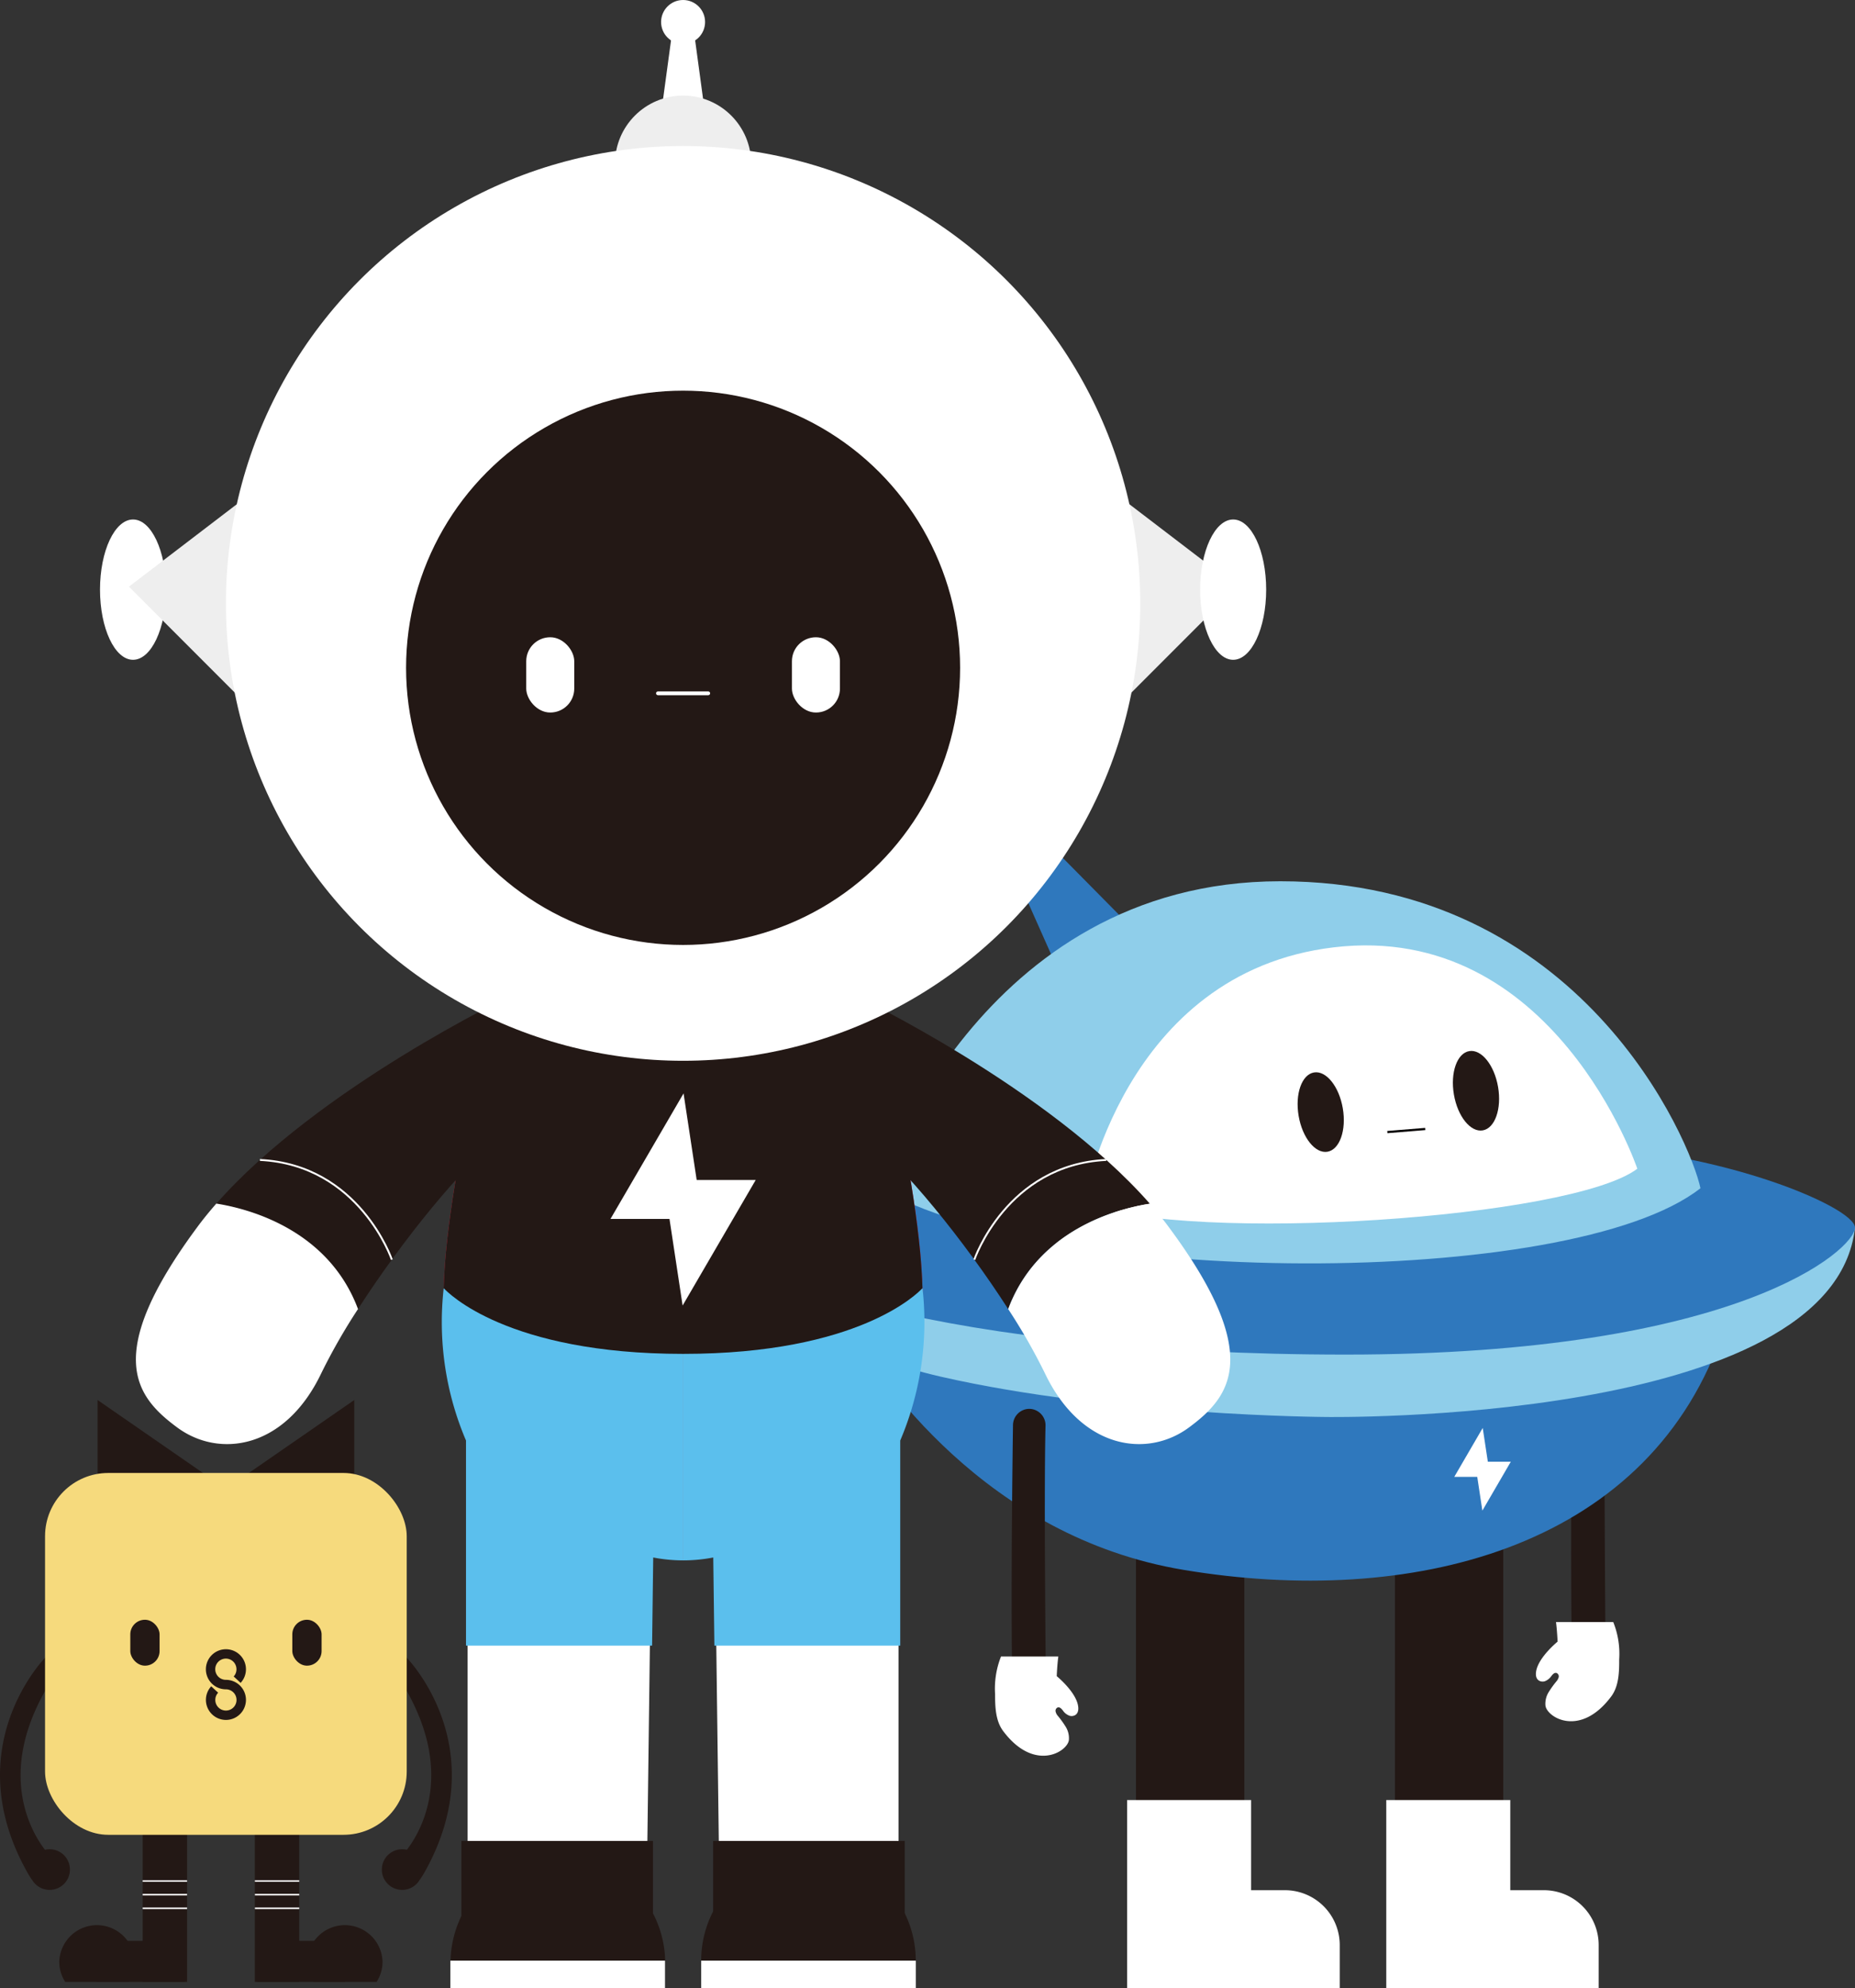 <svg xmlns="http://www.w3.org/2000/svg" viewBox="0 0 312.92 335.24"><rect x="0" y="0" width="312.92" height="335.24" fill="#333333" stroke="none"/><defs><style>.cls-1{fill:#231815;}.cls-10,.cls-12,.cls-2{fill:none;stroke:#fff;}.cls-10,.cls-2,.cls-7{stroke-miterlimit:10;}.cls-2{stroke-width:0.26px;}.cls-3{fill:#f6da7d;}.cls-4{fill:#2f78bd;}.cls-5{fill:#8fceea;}.cls-6,.cls-7{fill:#fff;}.cls-7{stroke:#040000;stroke-width:0.37px;}.cls-8{fill:#e01e39;}.cls-9{fill:#5bbfed;}.cls-10{stroke-width:0.32px;}.cls-11{fill:#eee;}.cls-12{stroke-linecap:round;stroke-linejoin:round;stroke-width:0.64px;}</style></defs><title>pic-robot</title><g id="图层_2" data-name="图层 2"><g id="图层_1-2" data-name="图层 1"><rect class="cls-1" x="24.07" y="305.83" width="7.49" height="28.34"/><rect class="cls-1" x="16.35" y="327.25" width="14.82" height="6.92"/><path class="cls-1" d="M22.7,330.71a6.25,6.25,0,0,1-1,3.46H11a6.26,6.26,0,0,1-1-3.46,6.36,6.36,0,0,1,12.71,0Z"/><rect class="cls-1" x="43" y="305.83" width="7.49" height="28.34" transform="translate(93.48 640) rotate(-180)"/><polygon class="cls-1" points="34.88 248.8 16.46 236.06 16.46 248.8 34.88 248.8"/><polygon class="cls-1" points="41.34 248.8 59.76 236.06 59.76 248.8 41.34 248.8"/><rect class="cls-1" x="43.39" y="327.25" width="14.82" height="6.92" transform="translate(101.6 661.42) rotate(-180)"/><path class="cls-1" d="M67.16,313.14a48.35,48.35,0,0,1,3.69,3.75,11,11,0,0,0,.71-1.1c12.06-21.32-3.1-36.44-3.1-36.44v5.5c10,17.38-.63,28-.63,28A5.65,5.65,0,0,0,67.16,313.14Z"/><path class="cls-1" d="M51.85,330.71a6.26,6.26,0,0,0,1,3.46H63.53a6.25,6.25,0,0,0,1-3.46,6.36,6.36,0,0,0-12.71,0Z"/><line class="cls-2" x1="24.07" y1="317.16" x2="31.56" y2="317.16"/><line class="cls-2" x1="24.07" y1="319.46" x2="31.56" y2="319.46"/><line class="cls-2" x1="24.07" y1="321.76" x2="31.56" y2="321.76"/><line class="cls-2" x1="43" y1="317.16" x2="50.48" y2="317.16"/><line class="cls-2" x1="43" y1="319.46" x2="50.48" y2="319.46"/><line class="cls-2" x1="43" y1="321.76" x2="50.48" y2="321.76"/><circle class="cls-1" cx="67.84" cy="315.23" r="3.43"/><path class="cls-1" d="M9.06,313.14a48.35,48.35,0,0,0-3.69,3.75,8.34,8.34,0,0,1-.71-1.1c-12.06-21.32,3.1-36.44,3.1-36.44v5.5c-10,17.38.63,28,.63,28A6.61,6.61,0,0,1,9.06,313.14Z"/><circle class="cls-1" cx="8.37" cy="315.23" r="3.43"/><rect class="cls-3" x="7.6" y="248.36" width="61.01" height="61.01" rx="10.66"/><rect class="cls-1" x="21.98" y="273.11" width="4.94" height="7.74" rx="2.46"/><rect class="cls-1" x="49.31" y="273.11" width="4.94" height="7.74" rx="2.46"/><path class="cls-1" d="M38.11,290a3.38,3.38,0,0,1-2.48-5.67l1.17,1.08a1.76,1.76,0,0,0-.48,1.21,1.79,1.79,0,1,0,1.79-1.78,3.38,3.38,0,1,1,3.38-3.38,3.35,3.35,0,0,1-.9,2.29l-1.17-1.08a1.75,1.75,0,0,0,.47-1.21,1.79,1.79,0,1,0-1.78,1.78,3.38,3.38,0,1,1,0,6.76Z"/><polygon class="cls-4" points="180.4 167.85 167.56 138.99 170.87 136.14 191.61 157.12 180.4 167.85"/><circle class="cls-5" cx="170.62" cy="139.68" r="5.35"/><path class="cls-1" d="M265.26,219.45c-.12,8.61-.44,50.4,0,63.05h5.61s-.43-50.46-.11-62.94a2.77,2.77,0,0,0-2.77-2.84h0A2.77,2.77,0,0,0,265.26,219.45Z"/><path class="cls-6" d="M259.15,281.7c-.36,1.82,1,2,1.54,1.74a2.38,2.38,0,0,0,.89-.68c.26-.34.58-.8,1-.67a.61.61,0,0,1,.36.68,1.73,1.73,0,0,1-.39.73,16.34,16.34,0,0,0-1.34,1.87,3.72,3.72,0,0,0-.51,2.2c.23,2,5.86,5.47,11.09-1.52,1.29-1.72,1.36-4.09,1.35-6.24a14.32,14.32,0,0,0-1-6.31h-9.66c.18,1.33.27,3.3.27,3.3S259.61,279.35,259.15,281.7Z"/><polyline class="cls-1" points="191.63 252.39 191.63 308 209.91 308 209.91 256.86"/><polyline class="cls-1" points="235.31 256.02 235.31 308 253.58 308 253.58 249.77"/><path class="cls-4" d="M290.18,225.84c-12.95,35.47-52.39,45.22-90.52,38.86-33.3-5.55-51.57-32.36-57-41.74C142.63,223,228.81,230.41,290.18,225.84Z"/><path class="cls-6" d="M226,328v7.28H190.13V303.51h20.92v15.2h5.66A9.25,9.25,0,0,1,226,328Z"/><path class="cls-6" d="M269.68,328v7.28H233.85V303.51h20.92v15.2h5.66A9.25,9.25,0,0,1,269.68,328Z"/><path class="cls-5" d="M312.92,207c-3.68,33.31-89.35,31.92-89.35,31.92s-36-.21-64.79-6.78c-29.72-6.79-36-23.87-36-23.87Z"/><path class="cls-4" d="M261.33,193c26.9,0,51.59,10.41,51.59,14S293.36,228.4,227,228.4s-106.36-13-104.45-22,51.72-13.73,51.72-13.73C193.53,190.94,244.65,192.86,261.33,193Z"/><path class="cls-5" d="M286.85,200.35c-1.6-7.75-20-51.76-70.88-51.76s-67.74,51.66-67.74,51.66C176.78,217,264.92,217.53,286.85,200.35Z"/><path class="cls-6" d="M276.2,197.06S262.14,155.32,225,159.73c-35.65,4.24-42.15,43.21-42.15,43.21C201.43,209.72,265.13,205.45,276.2,197.06Z"/><ellipse class="cls-1" cx="248.99" cy="183.91" rx="3.78" ry="6.78" transform="translate(-27.36 44.44) rotate(-9.67)"/><ellipse class="cls-1" cx="222.79" cy="187.51" rx="3.78" ry="6.78" transform="translate(-28.33 40.09) rotate(-9.67)"/><line class="cls-7" x1="234.03" y1="190.88" x2="240.42" y2="190.36"/><path class="cls-1" d="M170.88,240.3c-.12,8.61-.44,35.37,0,48h5.6s-.43-35.43-.11-47.91a2.77,2.77,0,0,0-2.77-2.84h0A2.77,2.77,0,0,0,170.88,240.3Z"/><path class="cls-6" d="M181.84,287.51c.36,1.83-1,2-1.53,1.74a2.28,2.28,0,0,1-.89-.67c-.26-.35-.58-.8-1-.68a.6.6,0,0,0-.35.68,1.64,1.64,0,0,0,.38.74,15.89,15.89,0,0,1,1.34,1.86,3.68,3.68,0,0,1,.52,2.21c-.24,2-5.86,5.46-11.09-1.52-1.29-1.72-1.36-4.09-1.36-6.24a14.64,14.64,0,0,1,1-6.32h9.67c-.19,1.33-.27,3.31-.27,3.31S181.38,285.16,181.84,287.51Z"/><polygon class="cls-6" points="250.12 240.77 245.32 249.02 251.37 249.02 250.12 240.77"/><polygon class="cls-6" points="250.06 254.71 254.86 246.46 248.81 246.46 250.06 254.71"/><ellipse class="cls-6" cx="22.44" cy="99.42" rx="5.57" ry="11.83"/><polygon class="cls-6" points="121.35 317.8 151.58 317.8 151.58 237.13 120.31 237.13 121.35 317.8"/><rect class="cls-1" x="120.31" y="310.4" width="32.32" height="15.11" transform="translate(272.93 635.91) rotate(-180)"/><path class="cls-1" d="M118.28,330.59h36.2a18.1,18.1,0,0,0-36.2,0Z"/><path class="cls-8" d="M143.76,253.66c-7.33,5.79-23.09,9.27-28.53,9.27S94,259.45,86.71,253.66C80,248.37,74.2,236.72,74.85,217.2c.06-1.95.18-4,.38-6.09,2.21-23.23,11.48-54,11.48-54l22.07-3.37,6.45-1,28.53,4.36s9.27,30.72,11.46,54S151.11,247.85,143.76,253.66Z"/><polygon class="cls-6" points="109.11 317.8 78.88 317.8 78.88 237.13 110.15 237.13 109.11 317.8"/><path class="cls-9" d="M74.85,217.2a50.88,50.88,0,0,0,3.76,25.69v34.58H110l.19-14.86a26.68,26.68,0,0,0,5.08.49v-37Z"/><path class="cls-9" d="M155.62,217.2a51,51,0,0,1-3.76,25.69v34.58H120.51l-.19-14.86a26.73,26.73,0,0,1-5.09.49v-37Z"/><path class="cls-1" d="M84.52,191.62c-6.35,4.81-16.74,17.59-24.13,29.1-5.16-13.81-19.24-17.05-23.9-17.76,17.21-19.6,49.68-35.08,49.68-35.08C96.58,166.42,93,185.18,84.52,191.62Z"/><path class="cls-6" d="M60.39,220.72a100.53,100.53,0,0,0-6.2,10.84c-6.12,12.8-17.22,14.35-24.28,9.14S17.3,228.51,33.21,207c1-1.37,2.11-2.72,3.28-4.06C41.15,203.67,55.23,206.91,60.39,220.72Z"/><path class="cls-1" d="M145.94,191.62c6.34,4.81,16.74,17.59,24.13,29.1,5.16-13.81,19.24-17.05,23.9-17.76-17.21-19.6-49.68-35.08-49.68-35.08C133.88,166.42,137.46,185.18,145.94,191.62Z"/><path class="cls-6" d="M170.07,220.72a100.53,100.53,0,0,1,6.2,10.84c6.12,12.8,17.22,14.35,24.28,9.14s12.61-12.19-3.3-33.68c-1-1.37-2.11-2.72-3.28-4.06C189.31,203.67,175.23,206.91,170.07,220.72Z"/><path class="cls-1" d="M155.61,217.2c-.73.8-10.74,11.08-40.38,11.08S75.58,218,74.85,217.2c.06-1.95.18-4,.38-6.09,2.21-23.23,11.48-54,11.48-54l22.07-3.37h12.9l22.07,3.37s9.27,30.72,11.47,54Q155.52,214.27,155.61,217.2Z"/><polygon class="cls-6" points="115.31 184.36 102.98 205.53 118.52 205.53 115.31 184.36"/><polygon class="cls-6" points="115.15 220.13 127.48 198.96 111.94 198.96 115.15 220.13"/><rect class="cls-1" x="77.83" y="310.4" width="32.32" height="15.11"/><path class="cls-1" d="M112.18,330.59H76a18.11,18.11,0,0,1,36.21,0Z"/><path class="cls-10" d="M164.36,212.39s5.46-16,22.25-16.81"/><path class="cls-10" d="M66.1,212.39s-5.46-16-22.25-16.81"/><polygon class="cls-11" points="41.24 84.03 21.75 98.92 42.28 119.46 41.24 84.03"/><polygon class="cls-6" points="119.47 23.08 110.99 23.08 113.49 4.63 116.97 4.63 119.47 23.08"/><circle class="cls-11" cx="115.23" cy="27.61" r="11.49"/><circle class="cls-6" cx="115.23" cy="3.71" r="3.71"/><polygon class="cls-11" points="189.22 84.03 208.71 98.92 188.18 119.46 189.22 84.03"/><ellipse class="cls-6" cx="208.02" cy="99.42" rx="5.57" ry="11.83"/><circle class="cls-6" cx="115.23" cy="101.74" r="77.12"/><circle class="cls-1" cx="115.23" cy="112.6" r="46.73"/><rect class="cls-6" x="88.77" y="107.45" width="8.1" height="12.69" rx="4.04"/><rect class="cls-6" x="133.59" y="107.45" width="8.1" height="12.69" rx="4.04"/><line class="cls-12" x1="110.99" y1="116.9" x2="119.47" y2="116.9"/><rect class="cls-6" x="75.97" y="330.59" width="36.21" height="4.65"/><rect class="cls-6" x="118.28" y="330.59" width="36.21" height="4.65"/></g></g></svg>